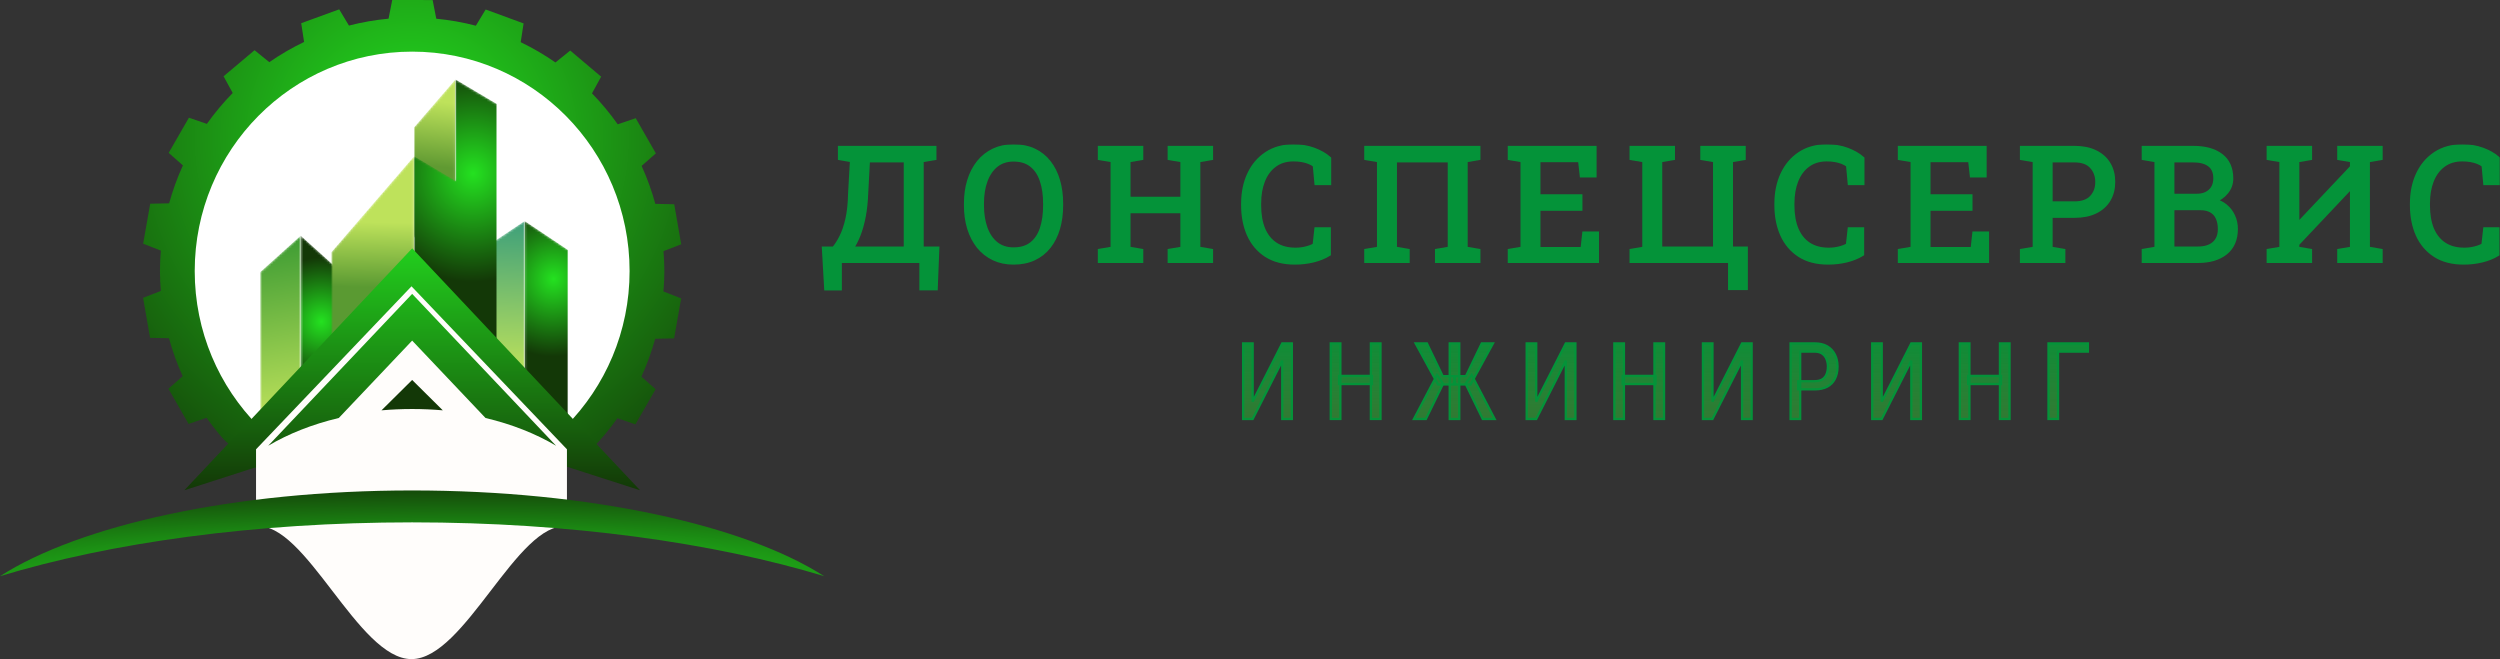 <?xml version="1.0" encoding="UTF-8"?> <svg xmlns="http://www.w3.org/2000/svg" width="1092" height="288" viewBox="0 0 1092 288" fill="none"><rect x="0" y="0" width="1092" height="288" fill="#333333" stroke="none"/> <path d="M290.188 118.51C290.191 115.541 290.044 112.609 289.819 109.7L297.555 106.696L294.509 89.221L286.245 89.043C284.682 83.316 282.674 77.778 280.258 72.46L286.487 66.995L277.679 51.623L269.833 54.302C266.435 49.5 262.678 44.974 258.579 40.782L262.579 33.494L249.071 22.076L242.619 27.284C237.82 23.945 232.751 20.973 227.44 18.424L228.713 10.233L212.135 4.148L207.862 11.23C202.261 9.764 196.483 8.743 190.571 8.178L188.976 0.018L171.327 -0L169.715 8.156C163.803 8.708 158.022 9.718 152.417 11.171L148.159 4.08L131.569 10.131L132.825 18.325C127.508 20.863 122.433 23.824 117.627 27.152L111.187 21.931L97.655 33.32L101.639 40.617C97.532 44.8 93.765 49.317 90.358 54.113L82.517 51.416L73.676 66.771L79.894 72.249C77.466 77.56 75.447 83.095 73.873 88.819L65.609 88.981L62.525 106.448L70.255 109.468C70.024 112.378 69.871 115.309 69.868 118.278C69.864 121.246 70.012 124.179 70.237 127.089L62.501 130.091L65.547 147.567L73.811 147.745C75.374 153.472 77.382 159.012 79.797 164.328L73.568 169.792L82.377 185.166L90.223 182.486C93.621 187.289 97.377 191.814 101.477 196.007L97.629 191.86L117.437 209.504C122.237 212.842 127.305 215.814 132.616 218.364L131.342 226.554L147.921 232.64L152.193 225.558C157.794 227.024 163.573 228.045 169.485 228.609L171.08 236.769L188.728 236.788L190.341 228.632C196.253 228.08 202.034 227.07 207.638 225.616L211.896 232.707L228.487 226.657L227.231 218.463C232.548 215.925 237.623 212.964 242.429 209.636L248.115 203.468H262.401L258.417 196.171C262.525 191.989 266.29 187.471 269.698 182.676L277.539 185.372L286.379 170.016L280.162 164.539C282.589 159.227 284.609 153.694 286.183 147.969L294.447 147.808L297.53 130.34L289.8 127.32C290.031 124.411 290.184 121.479 290.188 118.51Z" fill="url(#paint0_radial_79_2)"></path> <path d="M275.004 118.395C275.004 171.327 232.481 214.237 180.028 214.237C127.575 214.237 85.053 171.327 85.053 118.395C85.053 65.461 127.575 22.551 180.028 22.551C232.481 22.551 275.004 65.461 275.004 118.395Z" fill="white"></path> <mask id="mask0_79_2" style="mask-type:luminance" maskUnits="userSpaceOnUse" x="180" y="34" width="19" height="70"> <path d="M198.941 34.695V103.694H180.881V55.639L198.941 34.695Z" fill="white"></path> </mask> <g mask="url(#mask0_79_2)"> <path d="M198.941 34.695V103.694H180.881V55.639L198.941 34.695Z" fill="url(#paint1_linear_79_2)"></path> </g> <mask id="mask1_79_2" style="mask-type:luminance" maskUnits="userSpaceOnUse" x="210" y="96" width="20" height="88"> <path d="M229.165 96.548V183.012H210.212V109.213L229.165 96.548Z" fill="white"></path> </mask> <g mask="url(#mask1_79_2)"> <path d="M229.165 96.548V183.012H210.212V109.213L229.165 96.548Z" fill="url(#paint2_linear_79_2)"></path> </g> <mask id="mask2_79_2" style="mask-type:luminance" maskUnits="userSpaceOnUse" x="229" y="96" width="20" height="88"> <path d="M229.16 96.548V183.012H248.113V109.213L229.16 96.548Z" fill="white"></path> </mask> <g mask="url(#mask2_79_2)"> <path d="M229.16 96.548V183.012H248.113V109.213L229.16 96.548Z" fill="url(#paint3_radial_79_2)"></path> </g> <mask id="mask3_79_2" style="mask-type:luminance" maskUnits="userSpaceOnUse" x="113" y="102" width="19" height="82"> <path d="M131.344 102.94V183.012H113.671V118.864L131.344 102.94Z" fill="white"></path> </mask> <g mask="url(#mask3_79_2)"> <path d="M131.344 102.94V183.012H113.671V118.864L131.344 102.94Z" fill="url(#paint4_linear_79_2)"></path> </g> <mask id="mask4_79_2" style="mask-type:luminance" maskUnits="userSpaceOnUse" x="131" y="102" width="19" height="82"> <path d="M131.348 102.94V183.012H149.022V118.864L131.348 102.94Z" fill="white"></path> </mask> <g mask="url(#mask4_79_2)"> <path d="M131.348 102.94V183.012H149.022V118.864L131.348 102.94Z" fill="url(#paint5_radial_79_2)"></path> </g> <mask id="mask5_79_2" style="mask-type:luminance" maskUnits="userSpaceOnUse" x="144" y="68" width="37" height="116"> <path d="M180.872 68.28V183.012H144.751V110.173L180.872 68.28Z" fill="white"></path> </mask> <g mask="url(#mask5_79_2)"> <path d="M180.872 68.28V183.012H144.751V110.173L180.872 68.28Z" fill="url(#paint6_linear_79_2)"></path> </g> <mask id="mask6_79_2" style="mask-type:luminance" maskUnits="userSpaceOnUse" x="180" y="34" width="38" height="150"> <path d="M198.941 34.694V79.006L180.881 68.28V183.012H217.001V103.694V89.732V45.419L198.941 34.694Z" fill="white"></path> </mask> <g mask="url(#mask6_79_2)"> <path d="M198.941 34.694V79.006L180.881 68.28V183.012H217.001V103.694V89.732V45.419L198.941 34.694Z" fill="url(#paint7_radial_79_2)"></path> </g> <path d="M279.594 214.159L180.046 108.466L80.498 214.159L180.046 182.105L279.594 214.159Z" fill="url(#paint8_linear_79_2)"></path> <path d="M230.034 177.789L179.739 125.058L129.445 177.789L111.838 196.25V229.938C133.472 227.616 156.336 287.898 179.739 287.898C203.143 287.898 226.006 227.616 247.641 229.938V196.25L230.034 177.789Z" fill="#FFFDFB"></path> <path d="M360 251.678C325.211 229.364 257.65 214.228 180 214.228C102.35 214.228 34.789 229.364 0 251.678C48.241 237.029 111.168 228.166 180 228.166C248.832 228.166 311.759 237.029 360 251.678Z" fill="url(#paint9_radial_79_2)"></path> <path d="M180.027 165.964L166.639 179.233C171.015 178.86 175.478 178.655 180.027 178.655C184.574 178.655 189.039 178.86 193.415 179.233L180.027 165.964Z" fill="#133807"></path> <path d="M147.979 182.581L180.028 148.769L212.076 182.581C223.619 185.307 234.067 189.467 242.91 194.713L180.028 128.368L117.144 194.713C125.987 189.467 136.436 185.307 147.979 182.581Z" fill="url(#paint10_linear_79_2)"></path> <mask id="path-22-outside-1_79_2" maskUnits="userSpaceOnUse" x="358" y="63" width="734" height="64" fill="black"> <rect fill="white" x="358" y="63" width="734" height="64"></rect> <path d="M360.99 126L360 108.676H364.268C365.429 107.348 366.533 105.637 367.58 103.544C368.65 101.45 369.538 98.861 370.243 95.777C370.949 92.67 371.347 88.944 371.438 84.599L372.258 69.91L367 68.998V64.709H408.041V68.998L402.476 69.943V108.676H409.305L408.622 125.932H402.578V113.877H366.726V126H360.99ZM371.712 108.676H395.749V69.943H379.018L378.233 84.599C378.097 88.179 377.744 91.477 377.175 94.493C376.606 97.488 375.854 100.178 374.921 102.564C373.988 104.951 372.918 106.988 371.712 108.676Z"></path> <path d="M442.698 114.586C439.488 114.586 436.609 113.978 434.059 112.763C431.51 111.547 429.336 109.836 427.538 107.63C425.762 105.401 424.397 102.767 423.441 99.728C422.507 96.689 422.041 93.334 422.041 89.665V88.955C422.041 85.308 422.507 81.965 423.441 78.926C424.397 75.864 425.762 73.219 427.538 70.99C429.336 68.761 431.51 67.039 434.059 65.823C436.609 64.608 439.488 64 442.698 64C446.09 64 449.072 64.608 451.644 65.823C454.216 67.039 456.367 68.761 458.097 70.99C459.85 73.219 461.17 75.864 462.058 78.926C462.946 81.965 463.39 85.308 463.39 88.955V89.665C463.39 93.334 462.946 96.689 462.058 99.728C461.17 102.767 459.85 105.401 458.097 107.63C456.367 109.836 454.216 111.547 451.644 112.763C449.072 113.978 446.09 114.586 442.698 114.586ZM442.698 109.048C445.999 109.048 448.662 108.237 450.688 106.617C452.737 104.996 454.239 102.733 455.195 99.829C456.151 96.902 456.629 93.514 456.629 89.665V88.888C456.629 85.061 456.14 81.706 455.161 78.825C454.205 75.921 452.702 73.658 450.654 72.037C448.605 70.394 445.953 69.572 442.698 69.572C439.716 69.572 437.189 70.394 435.118 72.037C433.047 73.68 431.476 75.954 430.406 78.858C429.336 81.74 428.801 85.083 428.801 88.888V89.665C428.801 93.492 429.336 96.869 430.406 99.795C431.476 102.699 433.047 104.973 435.118 106.617C437.189 108.237 439.716 109.048 442.698 109.048Z"></path> <path d="M480.53 113.877V109.622L486.096 108.676V69.943L480.53 68.998V64.709H498.388V68.998L492.822 69.943V86.929H516.587V69.943L511.021 68.998V64.709H528.879V68.998L523.313 69.943V108.676L528.879 109.622V113.877H511.021V109.622L516.587 108.676V92.163H492.822V108.676L498.388 109.622V113.877H480.53Z"></path> <path d="M565.618 114.586C560.633 114.586 556.468 113.505 553.121 111.344C549.798 109.183 547.294 106.223 545.61 102.463C543.948 98.703 543.117 94.437 543.117 89.665V88.955C543.117 84.138 543.993 79.86 545.746 76.123C547.499 72.364 550.014 69.403 553.292 67.242C556.57 65.081 560.485 64 565.038 64C568.247 64 571.184 64.495 573.847 65.486C576.51 66.476 578.718 67.737 580.471 69.268V79.871H575.11L574.393 72.105C573.665 71.542 572.823 71.069 571.867 70.686C570.933 70.304 569.886 70.011 568.725 69.808C567.587 69.606 566.347 69.504 565.004 69.504C561.749 69.504 558.994 70.337 556.741 72.003C554.487 73.647 552.78 75.921 551.619 78.825C550.458 81.729 549.878 85.083 549.878 88.888V89.665C549.878 93.784 550.492 97.308 551.721 100.234C552.973 103.138 554.783 105.356 557.15 106.887C559.541 108.418 562.443 109.183 565.857 109.183C567.451 109.183 569.01 108.992 570.535 108.609C572.06 108.226 573.324 107.731 574.325 107.123L575.076 100.268H580.335V110.939C578.468 112.087 576.237 112.988 573.642 113.641C571.047 114.271 568.373 114.586 565.618 114.586Z"></path> <path d="M596.895 113.877V109.622L602.46 108.676V69.943L596.895 68.998V64.709H645.653V68.998L640.087 69.943V108.676L645.653 109.622V113.877H627.795V109.622L633.361 108.676V69.943H609.187V108.676L614.752 109.622V113.877H596.895Z"></path> <path d="M659.584 113.877V109.622L665.15 108.676V69.943L659.584 68.998V64.709H696.392V76.528H690.997L690.246 69.842H671.876V85.849H690.212V91.083H671.876V108.879H691.338L692.09 102.092H697.45V113.877H659.584Z"></path> <path d="M755.803 125.73V113.877H712.781V109.622L718.347 108.676V69.943L712.781 68.998V64.709H730.639V68.998L725.073 69.943V108.676H749.247V69.943L743.682 68.998V64.709H761.54V68.998L755.974 69.943V108.676H762.461V125.73H755.803Z"></path> <path d="M798.552 114.586C793.567 114.586 789.401 113.505 786.055 111.344C782.732 109.183 780.228 106.223 778.543 102.463C776.882 98.703 776.051 94.437 776.051 89.665V88.955C776.051 84.138 776.927 79.86 778.68 76.123C780.433 72.364 782.948 69.403 786.226 67.242C789.504 65.081 793.419 64 797.972 64C801.181 64 804.118 64.495 806.781 65.486C809.444 66.476 811.652 67.737 813.405 69.268V79.871H808.044L807.327 72.105C806.599 71.542 805.757 71.069 804.801 70.686C803.867 70.304 802.82 70.011 801.659 69.808C800.521 69.606 799.281 69.504 797.938 69.504C794.682 69.504 791.928 70.337 789.675 72.003C787.421 73.647 785.714 75.921 784.553 78.825C783.392 81.729 782.812 85.083 782.812 88.888V89.665C782.812 93.784 783.426 97.308 784.655 100.234C785.907 103.138 787.717 105.356 790.084 106.887C792.474 108.418 795.377 109.183 798.791 109.183C800.385 109.183 801.944 108.992 803.469 108.609C804.994 108.226 806.257 107.731 807.259 107.123L808.01 100.268H813.268V110.939C811.402 112.087 809.171 112.988 806.576 113.641C803.981 114.271 801.307 114.586 798.552 114.586Z"></path> <path d="M829.965 113.877V109.622L835.531 108.676V69.943L829.965 68.998V64.709H866.773V76.528H861.378L860.627 69.842H842.257V85.849H860.593V91.083H842.257V108.879H861.72L862.471 102.092H867.831V113.877H829.965Z"></path> <path d="M883.299 113.877V109.622L888.864 108.676V69.943L883.299 68.998V64.709H906.142C909.693 64.709 912.72 65.328 915.224 66.566C917.728 67.782 919.64 69.493 920.96 71.699C922.281 73.906 922.941 76.483 922.941 79.433C922.941 82.404 922.281 84.993 920.96 87.199C919.64 89.406 917.728 91.117 915.224 92.332C912.72 93.548 909.693 94.156 906.142 94.156H895.591V108.676L901.156 109.622V113.877H883.299ZM895.591 88.955H906.142C909.51 88.955 912.026 88.066 913.687 86.288C915.372 84.487 916.214 82.224 916.214 79.5C916.214 76.776 915.372 74.502 913.687 72.679C912.026 70.855 909.51 69.943 906.142 69.943H895.591V88.955Z"></path> <path d="M936.496 113.877V109.622L942.062 108.676V69.943L936.496 68.998V64.709H957.939C963.129 64.709 967.181 65.823 970.094 68.052C973.031 70.258 974.499 73.579 974.499 78.014C974.499 80.198 973.793 82.156 972.382 83.89C970.993 85.601 969.15 86.873 966.851 87.706C968.854 88.111 970.572 88.91 972.006 90.103C973.44 91.274 974.544 92.715 975.318 94.426C976.115 96.114 976.513 97.972 976.513 99.998C976.513 104.5 975.034 107.945 972.075 110.331C969.115 112.695 965.109 113.877 960.056 113.877H936.496ZM948.788 108.676H960.056C963.129 108.676 965.507 107.934 967.192 106.448C968.899 104.939 969.753 102.812 969.753 100.065C969.753 98.129 969.434 96.475 968.797 95.101C968.182 93.728 967.226 92.67 965.929 91.927C964.654 91.184 963.038 90.813 961.08 90.813H948.788V108.676ZM948.788 85.612H959.68C962.093 85.612 964.039 84.926 965.519 83.552C967.021 82.156 967.772 80.265 967.772 77.879C967.772 75.223 966.93 73.242 965.246 71.936C963.561 70.608 961.126 69.943 957.939 69.943H948.788V85.612Z"></path> <path d="M991.059 113.877V109.622L996.625 108.676V69.943L991.059 68.998V64.709H1008.92V68.998L1003.35 69.943V98.276L1003.56 98.343L1027.46 73.05V69.943L1021.89 68.998V64.709H1039.75V68.998L1034.18 69.943V108.676L1039.75 109.622V113.877H1021.89V109.622L1027.46 108.676V81.256L1027.25 81.189L1003.35 106.515V108.676L1008.92 109.622V113.877H991.059Z"></path> <path d="M1076.15 114.586C1071.16 114.586 1067 113.505 1063.65 111.344C1060.33 109.183 1057.82 106.223 1056.14 102.463C1054.48 98.703 1053.65 94.437 1053.65 89.665V88.955C1053.65 84.138 1054.52 79.86 1056.27 76.123C1058.03 72.364 1060.54 69.403 1063.82 67.242C1067.1 65.081 1071.01 64 1075.57 64C1078.78 64 1081.71 64.495 1084.38 65.486C1087.04 66.476 1089.25 67.737 1091 69.268V79.871H1085.64L1084.92 72.105C1084.19 71.542 1083.35 71.069 1082.4 70.686C1081.46 70.304 1080.42 70.011 1079.25 69.808C1078.12 69.606 1076.88 69.504 1075.53 69.504C1072.28 69.504 1069.52 70.337 1067.27 72.003C1065.02 73.647 1063.31 75.921 1062.15 78.825C1060.99 81.729 1060.41 85.083 1060.41 88.888V89.665C1060.41 93.784 1061.02 97.308 1062.25 100.234C1063.5 103.138 1065.31 105.356 1067.68 106.887C1070.07 108.418 1072.97 109.183 1076.39 109.183C1077.98 109.183 1079.54 108.992 1081.06 108.609C1082.59 108.226 1083.85 107.731 1084.85 107.123L1085.61 100.268H1090.86V110.939C1089 112.087 1086.77 112.988 1084.17 113.641C1081.58 114.271 1078.9 114.586 1076.15 114.586Z"></path> </mask> <path d="M360.99 126L360 108.676H364.268C365.429 107.348 366.533 105.637 367.58 103.544C368.65 101.45 369.538 98.861 370.243 95.777C370.949 92.67 371.347 88.944 371.438 84.599L372.258 69.91L367 68.998V64.709H408.041V68.998L402.476 69.943V108.676H409.305L408.622 125.932H402.578V113.877H366.726V126H360.99ZM371.712 108.676H395.749V69.943H379.018L378.233 84.599C378.097 88.179 377.744 91.477 377.175 94.493C376.606 97.488 375.854 100.178 374.921 102.564C373.988 104.951 372.918 106.988 371.712 108.676Z" fill="#049339"></path> <path d="M442.698 114.586C439.488 114.586 436.609 113.978 434.059 112.763C431.51 111.547 429.336 109.836 427.538 107.63C425.762 105.401 424.397 102.767 423.441 99.728C422.507 96.689 422.041 93.334 422.041 89.665V88.955C422.041 85.308 422.507 81.965 423.441 78.926C424.397 75.864 425.762 73.219 427.538 70.99C429.336 68.761 431.51 67.039 434.059 65.823C436.609 64.608 439.488 64 442.698 64C446.09 64 449.072 64.608 451.644 65.823C454.216 67.039 456.367 68.761 458.097 70.99C459.85 73.219 461.17 75.864 462.058 78.926C462.946 81.965 463.39 85.308 463.39 88.955V89.665C463.39 93.334 462.946 96.689 462.058 99.728C461.17 102.767 459.85 105.401 458.097 107.63C456.367 109.836 454.216 111.547 451.644 112.763C449.072 113.978 446.09 114.586 442.698 114.586ZM442.698 109.048C445.999 109.048 448.662 108.237 450.688 106.617C452.737 104.996 454.239 102.733 455.195 99.829C456.151 96.902 456.629 93.514 456.629 89.665V88.888C456.629 85.061 456.14 81.706 455.161 78.825C454.205 75.921 452.702 73.658 450.654 72.037C448.605 70.394 445.953 69.572 442.698 69.572C439.716 69.572 437.189 70.394 435.118 72.037C433.047 73.68 431.476 75.954 430.406 78.858C429.336 81.74 428.801 85.083 428.801 88.888V89.665C428.801 93.492 429.336 96.869 430.406 99.795C431.476 102.699 433.047 104.973 435.118 106.617C437.189 108.237 439.716 109.048 442.698 109.048Z" fill="#049339"></path> <path d="M480.53 113.877V109.622L486.096 108.676V69.943L480.53 68.998V64.709H498.388V68.998L492.822 69.943V86.929H516.587V69.943L511.021 68.998V64.709H528.879V68.998L523.313 69.943V108.676L528.879 109.622V113.877H511.021V109.622L516.587 108.676V92.163H492.822V108.676L498.388 109.622V113.877H480.53Z" fill="#049339"></path> <path d="M565.618 114.586C560.633 114.586 556.468 113.505 553.121 111.344C549.798 109.183 547.294 106.223 545.61 102.463C543.948 98.703 543.117 94.437 543.117 89.665V88.955C543.117 84.138 543.993 79.86 545.746 76.123C547.499 72.364 550.014 69.403 553.292 67.242C556.57 65.081 560.485 64 565.038 64C568.247 64 571.184 64.495 573.847 65.486C576.51 66.476 578.718 67.737 580.471 69.268V79.871H575.11L574.393 72.105C573.665 71.542 572.823 71.069 571.867 70.686C570.933 70.304 569.886 70.011 568.725 69.808C567.587 69.606 566.347 69.504 565.004 69.504C561.749 69.504 558.994 70.337 556.741 72.003C554.487 73.647 552.78 75.921 551.619 78.825C550.458 81.729 549.878 85.083 549.878 88.888V89.665C549.878 93.784 550.492 97.308 551.721 100.234C552.973 103.138 554.783 105.356 557.15 106.887C559.541 108.418 562.443 109.183 565.857 109.183C567.451 109.183 569.01 108.992 570.535 108.609C572.06 108.226 573.324 107.731 574.325 107.123L575.076 100.268H580.335V110.939C578.468 112.087 576.237 112.988 573.642 113.641C571.047 114.271 568.373 114.586 565.618 114.586Z" fill="#049339"></path> <path d="M596.895 113.877V109.622L602.46 108.676V69.943L596.895 68.998V64.709H645.653V68.998L640.087 69.943V108.676L645.653 109.622V113.877H627.795V109.622L633.361 108.676V69.943H609.187V108.676L614.752 109.622V113.877H596.895Z" fill="#049339"></path> <path d="M659.584 113.877V109.622L665.15 108.676V69.943L659.584 68.998V64.709H696.392V76.528H690.997L690.246 69.842H671.876V85.849H690.212V91.083H671.876V108.879H691.338L692.09 102.092H697.45V113.877H659.584Z" fill="#049339"></path> <path d="M755.803 125.73V113.877H712.781V109.622L718.347 108.676V69.943L712.781 68.998V64.709H730.639V68.998L725.073 69.943V108.676H749.247V69.943L743.682 68.998V64.709H761.54V68.998L755.974 69.943V108.676H762.461V125.73H755.803Z" fill="#049339"></path> <path d="M798.552 114.586C793.567 114.586 789.401 113.505 786.055 111.344C782.732 109.183 780.228 106.223 778.543 102.463C776.882 98.703 776.051 94.437 776.051 89.665V88.955C776.051 84.138 776.927 79.86 778.68 76.123C780.433 72.364 782.948 69.403 786.226 67.242C789.504 65.081 793.419 64 797.972 64C801.181 64 804.118 64.495 806.781 65.486C809.444 66.476 811.652 67.737 813.405 69.268V79.871H808.044L807.327 72.105C806.599 71.542 805.757 71.069 804.801 70.686C803.867 70.304 802.82 70.011 801.659 69.808C800.521 69.606 799.281 69.504 797.938 69.504C794.682 69.504 791.928 70.337 789.675 72.003C787.421 73.647 785.714 75.921 784.553 78.825C783.392 81.729 782.812 85.083 782.812 88.888V89.665C782.812 93.784 783.426 97.308 784.655 100.234C785.907 103.138 787.717 105.356 790.084 106.887C792.474 108.418 795.377 109.183 798.791 109.183C800.385 109.183 801.944 108.992 803.469 108.609C804.994 108.226 806.257 107.731 807.259 107.123L808.01 100.268H813.268V110.939C811.402 112.087 809.171 112.988 806.576 113.641C803.981 114.271 801.307 114.586 798.552 114.586Z" fill="#049339"></path> <path d="M829.965 113.877V109.622L835.531 108.676V69.943L829.965 68.998V64.709H866.773V76.528H861.378L860.627 69.842H842.257V85.849H860.593V91.083H842.257V108.879H861.72L862.471 102.092H867.831V113.877H829.965Z" fill="#049339"></path> <path d="M883.299 113.877V109.622L888.864 108.676V69.943L883.299 68.998V64.709H906.142C909.693 64.709 912.72 65.328 915.224 66.566C917.728 67.782 919.64 69.493 920.96 71.699C922.281 73.906 922.941 76.483 922.941 79.433C922.941 82.404 922.281 84.993 920.96 87.199C919.64 89.406 917.728 91.117 915.224 92.332C912.72 93.548 909.693 94.156 906.142 94.156H895.591V108.676L901.156 109.622V113.877H883.299ZM895.591 88.955H906.142C909.51 88.955 912.026 88.066 913.687 86.288C915.372 84.487 916.214 82.224 916.214 79.5C916.214 76.776 915.372 74.502 913.687 72.679C912.026 70.855 909.51 69.943 906.142 69.943H895.591V88.955Z" fill="#049339"></path> <path d="M936.496 113.877V109.622L942.062 108.676V69.943L936.496 68.998V64.709H957.939C963.129 64.709 967.181 65.823 970.094 68.052C973.031 70.258 974.499 73.579 974.499 78.014C974.499 80.198 973.793 82.156 972.382 83.89C970.993 85.601 969.15 86.873 966.851 87.706C968.854 88.111 970.572 88.91 972.006 90.103C973.44 91.274 974.544 92.715 975.318 94.426C976.115 96.114 976.513 97.972 976.513 99.998C976.513 104.5 975.034 107.945 972.075 110.331C969.115 112.695 965.109 113.877 960.056 113.877H936.496ZM948.788 108.676H960.056C963.129 108.676 965.507 107.934 967.192 106.448C968.899 104.939 969.753 102.812 969.753 100.065C969.753 98.129 969.434 96.475 968.797 95.101C968.182 93.728 967.226 92.67 965.929 91.927C964.654 91.184 963.038 90.813 961.08 90.813H948.788V108.676ZM948.788 85.612H959.68C962.093 85.612 964.039 84.926 965.519 83.552C967.021 82.156 967.772 80.265 967.772 77.879C967.772 75.223 966.93 73.242 965.246 71.936C963.561 70.608 961.126 69.943 957.939 69.943H948.788V85.612Z" fill="#049339"></path> <path d="M991.059 113.877V109.622L996.625 108.676V69.943L991.059 68.998V64.709H1008.92V68.998L1003.35 69.943V98.276L1003.56 98.343L1027.46 73.05V69.943L1021.89 68.998V64.709H1039.75V68.998L1034.18 69.943V108.676L1039.75 109.622V113.877H1021.89V109.622L1027.46 108.676V81.256L1027.25 81.189L1003.35 106.515V108.676L1008.92 109.622V113.877H991.059Z" fill="#049339"></path> <path d="M1076.15 114.586C1071.16 114.586 1067 113.505 1063.65 111.344C1060.33 109.183 1057.82 106.223 1056.14 102.463C1054.48 98.703 1053.65 94.437 1053.65 89.665V88.955C1053.65 84.138 1054.52 79.86 1056.27 76.123C1058.03 72.364 1060.54 69.403 1063.82 67.242C1067.1 65.081 1071.01 64 1075.57 64C1078.78 64 1081.71 64.495 1084.38 65.486C1087.04 66.476 1089.25 67.737 1091 69.268V79.871H1085.64L1084.92 72.105C1084.19 71.542 1083.35 71.069 1082.4 70.686C1081.46 70.304 1080.42 70.011 1079.25 69.808C1078.12 69.606 1076.88 69.504 1075.53 69.504C1072.28 69.504 1069.52 70.337 1067.27 72.003C1065.02 73.647 1063.31 75.921 1062.15 78.825C1060.99 81.729 1060.41 85.083 1060.41 88.888V89.665C1060.41 93.784 1061.02 97.308 1062.25 100.234C1063.5 103.138 1065.31 105.356 1067.68 106.887C1070.07 108.418 1072.97 109.183 1076.39 109.183C1077.98 109.183 1079.54 108.992 1081.06 108.609C1082.59 108.226 1083.85 107.731 1084.85 107.123L1085.61 100.268H1090.86V110.939C1089 112.087 1086.77 112.988 1084.17 113.641C1081.58 114.271 1078.9 114.586 1076.15 114.586Z" fill="#049339"></path> <path d="M360.99 126L360 108.676H364.268C365.429 107.348 366.533 105.637 367.58 103.544C368.65 101.45 369.538 98.861 370.243 95.777C370.949 92.67 371.347 88.944 371.438 84.599L372.258 69.91L367 68.998V64.709H408.041V68.998L402.476 69.943V108.676H409.305L408.622 125.932H402.578V113.877H366.726V126H360.99ZM371.712 108.676H395.749V69.943H379.018L378.233 84.599C378.097 88.179 377.744 91.477 377.175 94.493C376.606 97.488 375.854 100.178 374.921 102.564C373.988 104.951 372.918 106.988 371.712 108.676Z" stroke="#049339" stroke-width="2" mask="url(#path-22-outside-1_79_2)"></path> <path d="M442.698 114.586C439.488 114.586 436.609 113.978 434.059 112.763C431.51 111.547 429.336 109.836 427.538 107.63C425.762 105.401 424.397 102.767 423.441 99.728C422.507 96.689 422.041 93.334 422.041 89.665V88.955C422.041 85.308 422.507 81.965 423.441 78.926C424.397 75.864 425.762 73.219 427.538 70.99C429.336 68.761 431.51 67.039 434.059 65.823C436.609 64.608 439.488 64 442.698 64C446.09 64 449.072 64.608 451.644 65.823C454.216 67.039 456.367 68.761 458.097 70.99C459.85 73.219 461.17 75.864 462.058 78.926C462.946 81.965 463.39 85.308 463.39 88.955V89.665C463.39 93.334 462.946 96.689 462.058 99.728C461.17 102.767 459.85 105.401 458.097 107.63C456.367 109.836 454.216 111.547 451.644 112.763C449.072 113.978 446.09 114.586 442.698 114.586ZM442.698 109.048C445.999 109.048 448.662 108.237 450.688 106.617C452.737 104.996 454.239 102.733 455.195 99.829C456.151 96.902 456.629 93.514 456.629 89.665V88.888C456.629 85.061 456.14 81.706 455.161 78.825C454.205 75.921 452.702 73.658 450.654 72.037C448.605 70.394 445.953 69.572 442.698 69.572C439.716 69.572 437.189 70.394 435.118 72.037C433.047 73.68 431.476 75.954 430.406 78.858C429.336 81.74 428.801 85.083 428.801 88.888V89.665C428.801 93.492 429.336 96.869 430.406 99.795C431.476 102.699 433.047 104.973 435.118 106.617C437.189 108.237 439.716 109.048 442.698 109.048Z" stroke="#049339" stroke-width="2" mask="url(#path-22-outside-1_79_2)"></path> <path d="M480.53 113.877V109.622L486.096 108.676V69.943L480.53 68.998V64.709H498.388V68.998L492.822 69.943V86.929H516.587V69.943L511.021 68.998V64.709H528.879V68.998L523.313 69.943V108.676L528.879 109.622V113.877H511.021V109.622L516.587 108.676V92.163H492.822V108.676L498.388 109.622V113.877H480.53Z" stroke="#049339" stroke-width="2" mask="url(#path-22-outside-1_79_2)"></path> <path d="M565.618 114.586C560.633 114.586 556.468 113.505 553.121 111.344C549.798 109.183 547.294 106.223 545.61 102.463C543.948 98.703 543.117 94.437 543.117 89.665V88.955C543.117 84.138 543.993 79.86 545.746 76.123C547.499 72.364 550.014 69.403 553.292 67.242C556.57 65.081 560.485 64 565.038 64C568.247 64 571.184 64.495 573.847 65.486C576.51 66.476 578.718 67.737 580.471 69.268V79.871H575.11L574.393 72.105C573.665 71.542 572.823 71.069 571.867 70.686C570.933 70.304 569.886 70.011 568.725 69.808C567.587 69.606 566.347 69.504 565.004 69.504C561.749 69.504 558.994 70.337 556.741 72.003C554.487 73.647 552.78 75.921 551.619 78.825C550.458 81.729 549.878 85.083 549.878 88.888V89.665C549.878 93.784 550.492 97.308 551.721 100.234C552.973 103.138 554.783 105.356 557.15 106.887C559.541 108.418 562.443 109.183 565.857 109.183C567.451 109.183 569.01 108.992 570.535 108.609C572.06 108.226 573.324 107.731 574.325 107.123L575.076 100.268H580.335V110.939C578.468 112.087 576.237 112.988 573.642 113.641C571.047 114.271 568.373 114.586 565.618 114.586Z" stroke="#049339" stroke-width="2" mask="url(#path-22-outside-1_79_2)"></path> <path d="M596.895 113.877V109.622L602.46 108.676V69.943L596.895 68.998V64.709H645.653V68.998L640.087 69.943V108.676L645.653 109.622V113.877H627.795V109.622L633.361 108.676V69.943H609.187V108.676L614.752 109.622V113.877H596.895Z" stroke="#049339" stroke-width="2" mask="url(#path-22-outside-1_79_2)"></path> <path d="M659.584 113.877V109.622L665.15 108.676V69.943L659.584 68.998V64.709H696.392V76.528H690.997L690.246 69.842H671.876V85.849H690.212V91.083H671.876V108.879H691.338L692.09 102.092H697.45V113.877H659.584Z" stroke="#049339" stroke-width="2" mask="url(#path-22-outside-1_79_2)"></path> <path d="M755.803 125.73V113.877H712.781V109.622L718.347 108.676V69.943L712.781 68.998V64.709H730.639V68.998L725.073 69.943V108.676H749.247V69.943L743.682 68.998V64.709H761.54V68.998L755.974 69.943V108.676H762.461V125.73H755.803Z" stroke="#049339" stroke-width="2" mask="url(#path-22-outside-1_79_2)"></path> <path d="M798.552 114.586C793.567 114.586 789.401 113.505 786.055 111.344C782.732 109.183 780.228 106.223 778.543 102.463C776.882 98.703 776.051 94.437 776.051 89.665V88.955C776.051 84.138 776.927 79.86 778.68 76.123C780.433 72.364 782.948 69.403 786.226 67.242C789.504 65.081 793.419 64 797.972 64C801.181 64 804.118 64.495 806.781 65.486C809.444 66.476 811.652 67.737 813.405 69.268V79.871H808.044L807.327 72.105C806.599 71.542 805.757 71.069 804.801 70.686C803.867 70.304 802.82 70.011 801.659 69.808C800.521 69.606 799.281 69.504 797.938 69.504C794.682 69.504 791.928 70.337 789.675 72.003C787.421 73.647 785.714 75.921 784.553 78.825C783.392 81.729 782.812 85.083 782.812 88.888V89.665C782.812 93.784 783.426 97.308 784.655 100.234C785.907 103.138 787.717 105.356 790.084 106.887C792.474 108.418 795.377 109.183 798.791 109.183C800.385 109.183 801.944 108.992 803.469 108.609C804.994 108.226 806.257 107.731 807.259 107.123L808.01 100.268H813.268V110.939C811.402 112.087 809.171 112.988 806.576 113.641C803.981 114.271 801.307 114.586 798.552 114.586Z" stroke="#049339" stroke-width="2" mask="url(#path-22-outside-1_79_2)"></path> <path d="M829.965 113.877V109.622L835.531 108.676V69.943L829.965 68.998V64.709H866.773V76.528H861.378L860.627 69.842H842.257V85.849H860.593V91.083H842.257V108.879H861.72L862.471 102.092H867.831V113.877H829.965Z" stroke="#049339" stroke-width="2" mask="url(#path-22-outside-1_79_2)"></path> <path d="M883.299 113.877V109.622L888.864 108.676V69.943L883.299 68.998V64.709H906.142C909.693 64.709 912.72 65.328 915.224 66.566C917.728 67.782 919.64 69.493 920.96 71.699C922.281 73.906 922.941 76.483 922.941 79.433C922.941 82.404 922.281 84.993 920.96 87.199C919.64 89.406 917.728 91.117 915.224 92.332C912.72 93.548 909.693 94.156 906.142 94.156H895.591V108.676L901.156 109.622V113.877H883.299ZM895.591 88.955H906.142C909.51 88.955 912.026 88.066 913.687 86.288C915.372 84.487 916.214 82.224 916.214 79.5C916.214 76.776 915.372 74.502 913.687 72.679C912.026 70.855 909.51 69.943 906.142 69.943H895.591V88.955Z" stroke="#049339" stroke-width="2" mask="url(#path-22-outside-1_79_2)"></path> <path d="M936.496 113.877V109.622L942.062 108.676V69.943L936.496 68.998V64.709H957.939C963.129 64.709 967.181 65.823 970.094 68.052C973.031 70.258 974.499 73.579 974.499 78.014C974.499 80.198 973.793 82.156 972.382 83.89C970.993 85.601 969.15 86.873 966.851 87.706C968.854 88.111 970.572 88.91 972.006 90.103C973.44 91.274 974.544 92.715 975.318 94.426C976.115 96.114 976.513 97.972 976.513 99.998C976.513 104.5 975.034 107.945 972.075 110.331C969.115 112.695 965.109 113.877 960.056 113.877H936.496ZM948.788 108.676H960.056C963.129 108.676 965.507 107.934 967.192 106.448C968.899 104.939 969.753 102.812 969.753 100.065C969.753 98.129 969.434 96.475 968.797 95.101C968.182 93.728 967.226 92.67 965.929 91.927C964.654 91.184 963.038 90.813 961.08 90.813H948.788V108.676ZM948.788 85.612H959.68C962.093 85.612 964.039 84.926 965.519 83.552C967.021 82.156 967.772 80.265 967.772 77.879C967.772 75.223 966.93 73.242 965.246 71.936C963.561 70.608 961.126 69.943 957.939 69.943H948.788V85.612Z" stroke="#049339" stroke-width="2" mask="url(#path-22-outside-1_79_2)"></path> <path d="M991.059 113.877V109.622L996.625 108.676V69.943L991.059 68.998V64.709H1008.92V68.998L1003.35 69.943V98.276L1003.56 98.343L1027.46 73.05V69.943L1021.89 68.998V64.709H1039.75V68.998L1034.18 69.943V108.676L1039.75 109.622V113.877H1021.89V109.622L1027.46 108.676V81.256L1027.25 81.189L1003.35 106.515V108.676L1008.92 109.622V113.877H991.059Z" stroke="#049339" stroke-width="2" mask="url(#path-22-outside-1_79_2)"></path> <path d="M1076.15 114.586C1071.16 114.586 1067 113.505 1063.65 111.344C1060.33 109.183 1057.82 106.223 1056.14 102.463C1054.48 98.703 1053.65 94.437 1053.65 89.665V88.955C1053.65 84.138 1054.52 79.86 1056.27 76.123C1058.03 72.364 1060.54 69.403 1063.82 67.242C1067.1 65.081 1071.01 64 1075.57 64C1078.78 64 1081.71 64.495 1084.38 65.486C1087.04 66.476 1089.25 67.737 1091 69.268V79.871H1085.64L1084.92 72.105C1084.19 71.542 1083.35 71.069 1082.4 70.686C1081.46 70.304 1080.42 70.011 1079.25 69.808C1078.12 69.606 1076.88 69.504 1075.53 69.504C1072.28 69.504 1069.52 70.337 1067.27 72.003C1065.02 73.647 1063.31 75.921 1062.15 78.825C1060.99 81.729 1060.41 85.083 1060.41 88.888V89.665C1060.41 93.784 1061.02 97.308 1062.25 100.234C1063.5 103.138 1065.31 105.356 1067.68 106.887C1070.07 108.418 1072.97 109.183 1076.39 109.183C1077.98 109.183 1079.54 108.992 1081.06 108.609C1082.59 108.226 1083.85 107.731 1084.85 107.123L1085.61 100.268H1090.86V110.939C1089 112.087 1086.77 112.988 1084.17 113.641C1081.58 114.271 1078.9 114.586 1076.15 114.586Z" stroke="#049339" stroke-width="2" mask="url(#path-22-outside-1_79_2)"></path> <path d="M547.168 175.43L560.084 150H564.275V183H560.084V157.547L547.168 183H543V150H547.168V175.43Z" fill="url(#paint11_linear_79_2)"></path> <path d="M599.282 164.188V167.747H584.909V164.188H599.282ZM585.478 150V183H581.287V150H585.478ZM602.995 150V183H598.803V150H602.995Z" fill="url(#paint12_linear_79_2)"></path> <path d="M628.138 167.928L618.366 150H623.264L630.166 164.302H635.655L634.949 167.928H628.138ZM630.348 167.588L622.831 183H617.615L627.683 163.826L630.348 167.588ZM637.409 150V183H633.241V150H637.409ZM652.124 150L642.329 167.928H635.769L635.04 164.302H640.325L647.227 150H652.124ZM647.659 183L640.165 167.588L642.83 163.826L652.853 183H647.659Z" fill="url(#paint13_linear_79_2)"></path> <path d="M671.026 175.43L683.942 150H688.133V183H683.942V157.547L671.026 183H666.858V150H671.026V175.43Z" fill="url(#paint14_linear_79_2)"></path> <path d="M723.14 164.188V167.747H708.767V164.188H723.14ZM709.336 150V183H705.145V150H709.336ZM726.853 150V183H722.661V150H726.853Z" fill="url(#paint15_linear_79_2)"></path> <path d="M748.01 175.43L760.925 150H765.117V183H760.925V157.547L748.01 183H743.842V150H748.01V175.43Z" fill="url(#paint16_linear_79_2)"></path> <path d="M792.698 170.058H785.454V166.5H792.698C794.064 166.5 795.165 166.228 796.001 165.684C796.851 165.14 797.466 164.385 797.846 163.418C798.24 162.451 798.438 161.348 798.438 160.109C798.438 158.975 798.24 157.91 797.846 156.913C797.466 155.916 796.851 155.115 796.001 154.51C795.165 153.891 794.064 153.581 792.698 153.581H786.32V183H782.129V150H792.698C794.839 150 796.646 150.431 798.119 151.292C799.592 152.153 800.708 153.347 801.467 154.873C802.242 156.384 802.629 158.114 802.629 160.063C802.629 162.179 802.242 163.984 801.467 165.48C800.708 166.976 799.592 168.117 798.119 168.902C796.646 169.673 794.839 170.058 792.698 170.058Z" fill="url(#paint17_linear_79_2)"></path> <path d="M821.942 175.43L834.857 150H839.048V183H834.857V157.547L821.942 183H817.773V150H821.942V175.43Z" fill="url(#paint18_linear_79_2)"></path> <path d="M874.055 164.188V167.747H859.682V164.188H874.055ZM860.251 150V183H856.06V150H860.251ZM877.768 150V183H873.577V150H877.768Z" fill="url(#paint19_linear_79_2)"></path> <path d="M912 150V153.581H898.971V183H894.78V150H912Z" fill="url(#paint20_linear_79_2)"></path> <path d="M547.168 175.43L560.084 150H564.275V183H560.084V157.547L547.168 183H543V150H547.168V175.43Z" stroke="#049339"></path> <path d="M599.282 164.188V167.747H584.909V164.188H599.282ZM585.478 150V183H581.287V150H585.478ZM602.995 150V183H598.803V150H602.995Z" stroke="#049339"></path> <path d="M628.138 167.928L618.366 150H623.264L630.166 164.302H635.655L634.949 167.928H628.138ZM630.348 167.588L622.831 183H617.615L627.683 163.826L630.348 167.588ZM637.409 150V183H633.241V150H637.409ZM652.124 150L642.329 167.928H635.769L635.04 164.302H640.325L647.227 150H652.124ZM647.659 183L640.165 167.588L642.83 163.826L652.853 183H647.659Z" stroke="#049339"></path> <path d="M671.026 175.43L683.942 150H688.133V183H683.942V157.547L671.026 183H666.858V150H671.026V175.43Z" stroke="#049339"></path> <path d="M723.14 164.188V167.747H708.767V164.188H723.14ZM709.336 150V183H705.145V150H709.336ZM726.853 150V183H722.661V150H726.853Z" stroke="#049339"></path> <path d="M748.01 175.43L760.925 150H765.117V183H760.925V157.547L748.01 183H743.842V150H748.01V175.43Z" stroke="#049339"></path> <path d="M792.698 170.058H785.454V166.5H792.698C794.064 166.5 795.165 166.228 796.001 165.684C796.851 165.14 797.466 164.385 797.846 163.418C798.24 162.451 798.438 161.348 798.438 160.109C798.438 158.975 798.24 157.91 797.846 156.913C797.466 155.916 796.851 155.115 796.001 154.51C795.165 153.891 794.064 153.581 792.698 153.581H786.32V183H782.129V150H792.698C794.839 150 796.646 150.431 798.119 151.292C799.592 152.153 800.708 153.347 801.467 154.873C802.242 156.384 802.629 158.114 802.629 160.063C802.629 162.179 802.242 163.984 801.467 165.48C800.708 166.976 799.592 168.117 798.119 168.902C796.646 169.673 794.839 170.058 792.698 170.058Z" stroke="#049339"></path> <path d="M821.942 175.43L834.857 150H839.048V183H834.857V157.547L821.942 183H817.773V150H821.942V175.43Z" stroke="#049339"></path> <path d="M874.055 164.188V167.747H859.682V164.188H874.055ZM860.251 150V183H856.06V150H860.251ZM877.768 150V183H873.577V150H877.768Z" stroke="#049339"></path> <path d="M912 150V153.581H898.971V183H894.78V150H912Z" stroke="#049339"></path> <defs> <radialGradient id="paint0_radial_79_2" cx="0" cy="0" r="1" gradientUnits="userSpaceOnUse" gradientTransform="translate(180 60.201) rotate(-89.862) scale(191.173 189.772)"> <stop stop-color="#24E120"></stop> <stop offset="1" stop-color="#133807"></stop> </radialGradient> <linearGradient id="paint1_linear_79_2" x1="190.648" y1="72.712" x2="193.924" y2="44.595" gradientUnits="userSpaceOnUse"> <stop stop-color="#609A32"></stop> <stop offset="1" stop-color="#BEE25B"></stop> </linearGradient> <linearGradient id="paint2_linear_79_2" x1="221.5" y1="90.415" x2="218.906" y2="163.002" gradientUnits="userSpaceOnUse"> <stop stop-color="#329A7D"></stop> <stop offset="1" stop-color="#BEE25B"></stop> </linearGradient> <radialGradient id="paint3_radial_79_2" cx="0" cy="0" r="1" gradientUnits="userSpaceOnUse" gradientTransform="translate(241.8 121.87) rotate(100.017) scale(33.907 32.438)"> <stop stop-color="#24E120"></stop> <stop offset="1" stop-color="#133807"></stop> </radialGradient> <linearGradient id="paint4_linear_79_2" x1="116.81" y1="103.43" x2="129.239" y2="181.917" gradientUnits="userSpaceOnUse"> <stop stop-color="#3A9A32"></stop> <stop offset="1" stop-color="#BEE25B"></stop> </linearGradient> <radialGradient id="paint5_radial_79_2" cx="0" cy="0" r="1" gradientUnits="userSpaceOnUse" gradientTransform="translate(140.343 140.46) rotate(93.585) scale(28.119 26.831)"> <stop stop-color="#24E120"></stop> <stop offset="1" stop-color="#133807"></stop> </radialGradient> <linearGradient id="paint6_linear_79_2" x1="168.522" y1="125.637" x2="169.082" y2="97.179" gradientUnits="userSpaceOnUse"> <stop stop-color="#5A9A32"></stop> <stop offset="1" stop-color="#BEE25B"></stop> </linearGradient> <radialGradient id="paint7_radial_79_2" cx="0" cy="0" r="1" gradientUnits="userSpaceOnUse" gradientTransform="translate(206.729 75.747) rotate(-81.129) scale(47.471 45.386)"> <stop stop-color="#24E120"></stop> <stop offset="1" stop-color="#133807"></stop> <stop offset="1" stop-color="#133807"></stop> </radialGradient> <linearGradient id="paint8_linear_79_2" x1="179.999" y1="92.819" x2="179.999" y2="214.228" gradientUnits="userSpaceOnUse"> <stop offset="0.022" stop-color="#24E120"></stop> <stop offset="1" stop-color="#133807"></stop> </linearGradient> <radialGradient id="paint9_radial_79_2" cx="0" cy="0" r="1" gradientUnits="userSpaceOnUse" gradientTransform="translate(180.434 253.957) rotate(-90.558) scale(44.563 428.378)"> <stop stop-color="#24E120"></stop> <stop offset="1" stop-color="#133807"></stop> </radialGradient> <linearGradient id="paint10_linear_79_2" x1="179.999" y1="95.234" x2="179.999" y2="222.281" gradientUnits="userSpaceOnUse"> <stop stop-color="#24E120"></stop> <stop offset="1" stop-color="#133807"></stop> </linearGradient> <linearGradient id="paint11_linear_79_2" x1="726.986" y1="140.064" x2="726.563" y2="350.806" gradientUnits="userSpaceOnUse"> <stop stop-color="#049339"></stop> <stop offset="1" stop-color="#E07019" stop-opacity="0"></stop> <stop offset="1" stop-color="#049339"></stop> </linearGradient> <linearGradient id="paint12_linear_79_2" x1="726.986" y1="140.064" x2="726.563" y2="350.806" gradientUnits="userSpaceOnUse"> <stop stop-color="#049339"></stop> <stop offset="1" stop-color="#E07019" stop-opacity="0"></stop> <stop offset="1" stop-color="#049339"></stop> </linearGradient> <linearGradient id="paint13_linear_79_2" x1="726.986" y1="140.064" x2="726.563" y2="350.806" gradientUnits="userSpaceOnUse"> <stop stop-color="#049339"></stop> <stop offset="1" stop-color="#E07019" stop-opacity="0"></stop> <stop offset="1" stop-color="#049339"></stop> </linearGradient> <linearGradient id="paint14_linear_79_2" x1="726.986" y1="140.064" x2="726.563" y2="350.806" gradientUnits="userSpaceOnUse"> <stop stop-color="#049339"></stop> <stop offset="1" stop-color="#E07019" stop-opacity="0"></stop> <stop offset="1" stop-color="#049339"></stop> </linearGradient> <linearGradient id="paint15_linear_79_2" x1="726.986" y1="140.064" x2="726.563" y2="350.806" gradientUnits="userSpaceOnUse"> <stop stop-color="#049339"></stop> <stop offset="1" stop-color="#E07019" stop-opacity="0"></stop> <stop offset="1" stop-color="#049339"></stop> </linearGradient> <linearGradient id="paint16_linear_79_2" x1="726.986" y1="140.064" x2="726.563" y2="350.806" gradientUnits="userSpaceOnUse"> <stop stop-color="#049339"></stop> <stop offset="1" stop-color="#E07019" stop-opacity="0"></stop> <stop offset="1" stop-color="#049339"></stop> </linearGradient> <linearGradient id="paint17_linear_79_2" x1="726.986" y1="140.064" x2="726.563" y2="350.806" gradientUnits="userSpaceOnUse"> <stop stop-color="#049339"></stop> <stop offset="1" stop-color="#E07019" stop-opacity="0"></stop> <stop offset="1" stop-color="#049339"></stop> </linearGradient> <linearGradient id="paint18_linear_79_2" x1="726.986" y1="140.064" x2="726.563" y2="350.806" gradientUnits="userSpaceOnUse"> <stop stop-color="#049339"></stop> <stop offset="1" stop-color="#E07019" stop-opacity="0"></stop> <stop offset="1" stop-color="#049339"></stop> </linearGradient> <linearGradient id="paint19_linear_79_2" x1="726.986" y1="140.064" x2="726.563" y2="350.806" gradientUnits="userSpaceOnUse"> <stop stop-color="#049339"></stop> <stop offset="1" stop-color="#E07019" stop-opacity="0"></stop> <stop offset="1" stop-color="#049339"></stop> </linearGradient> <linearGradient id="paint20_linear_79_2" x1="726.986" y1="140.064" x2="726.563" y2="350.806" gradientUnits="userSpaceOnUse"> <stop stop-color="#049339"></stop> <stop offset="1" stop-color="#E07019" stop-opacity="0"></stop> <stop offset="1" stop-color="#049339"></stop> </linearGradient> </defs> </svg> 